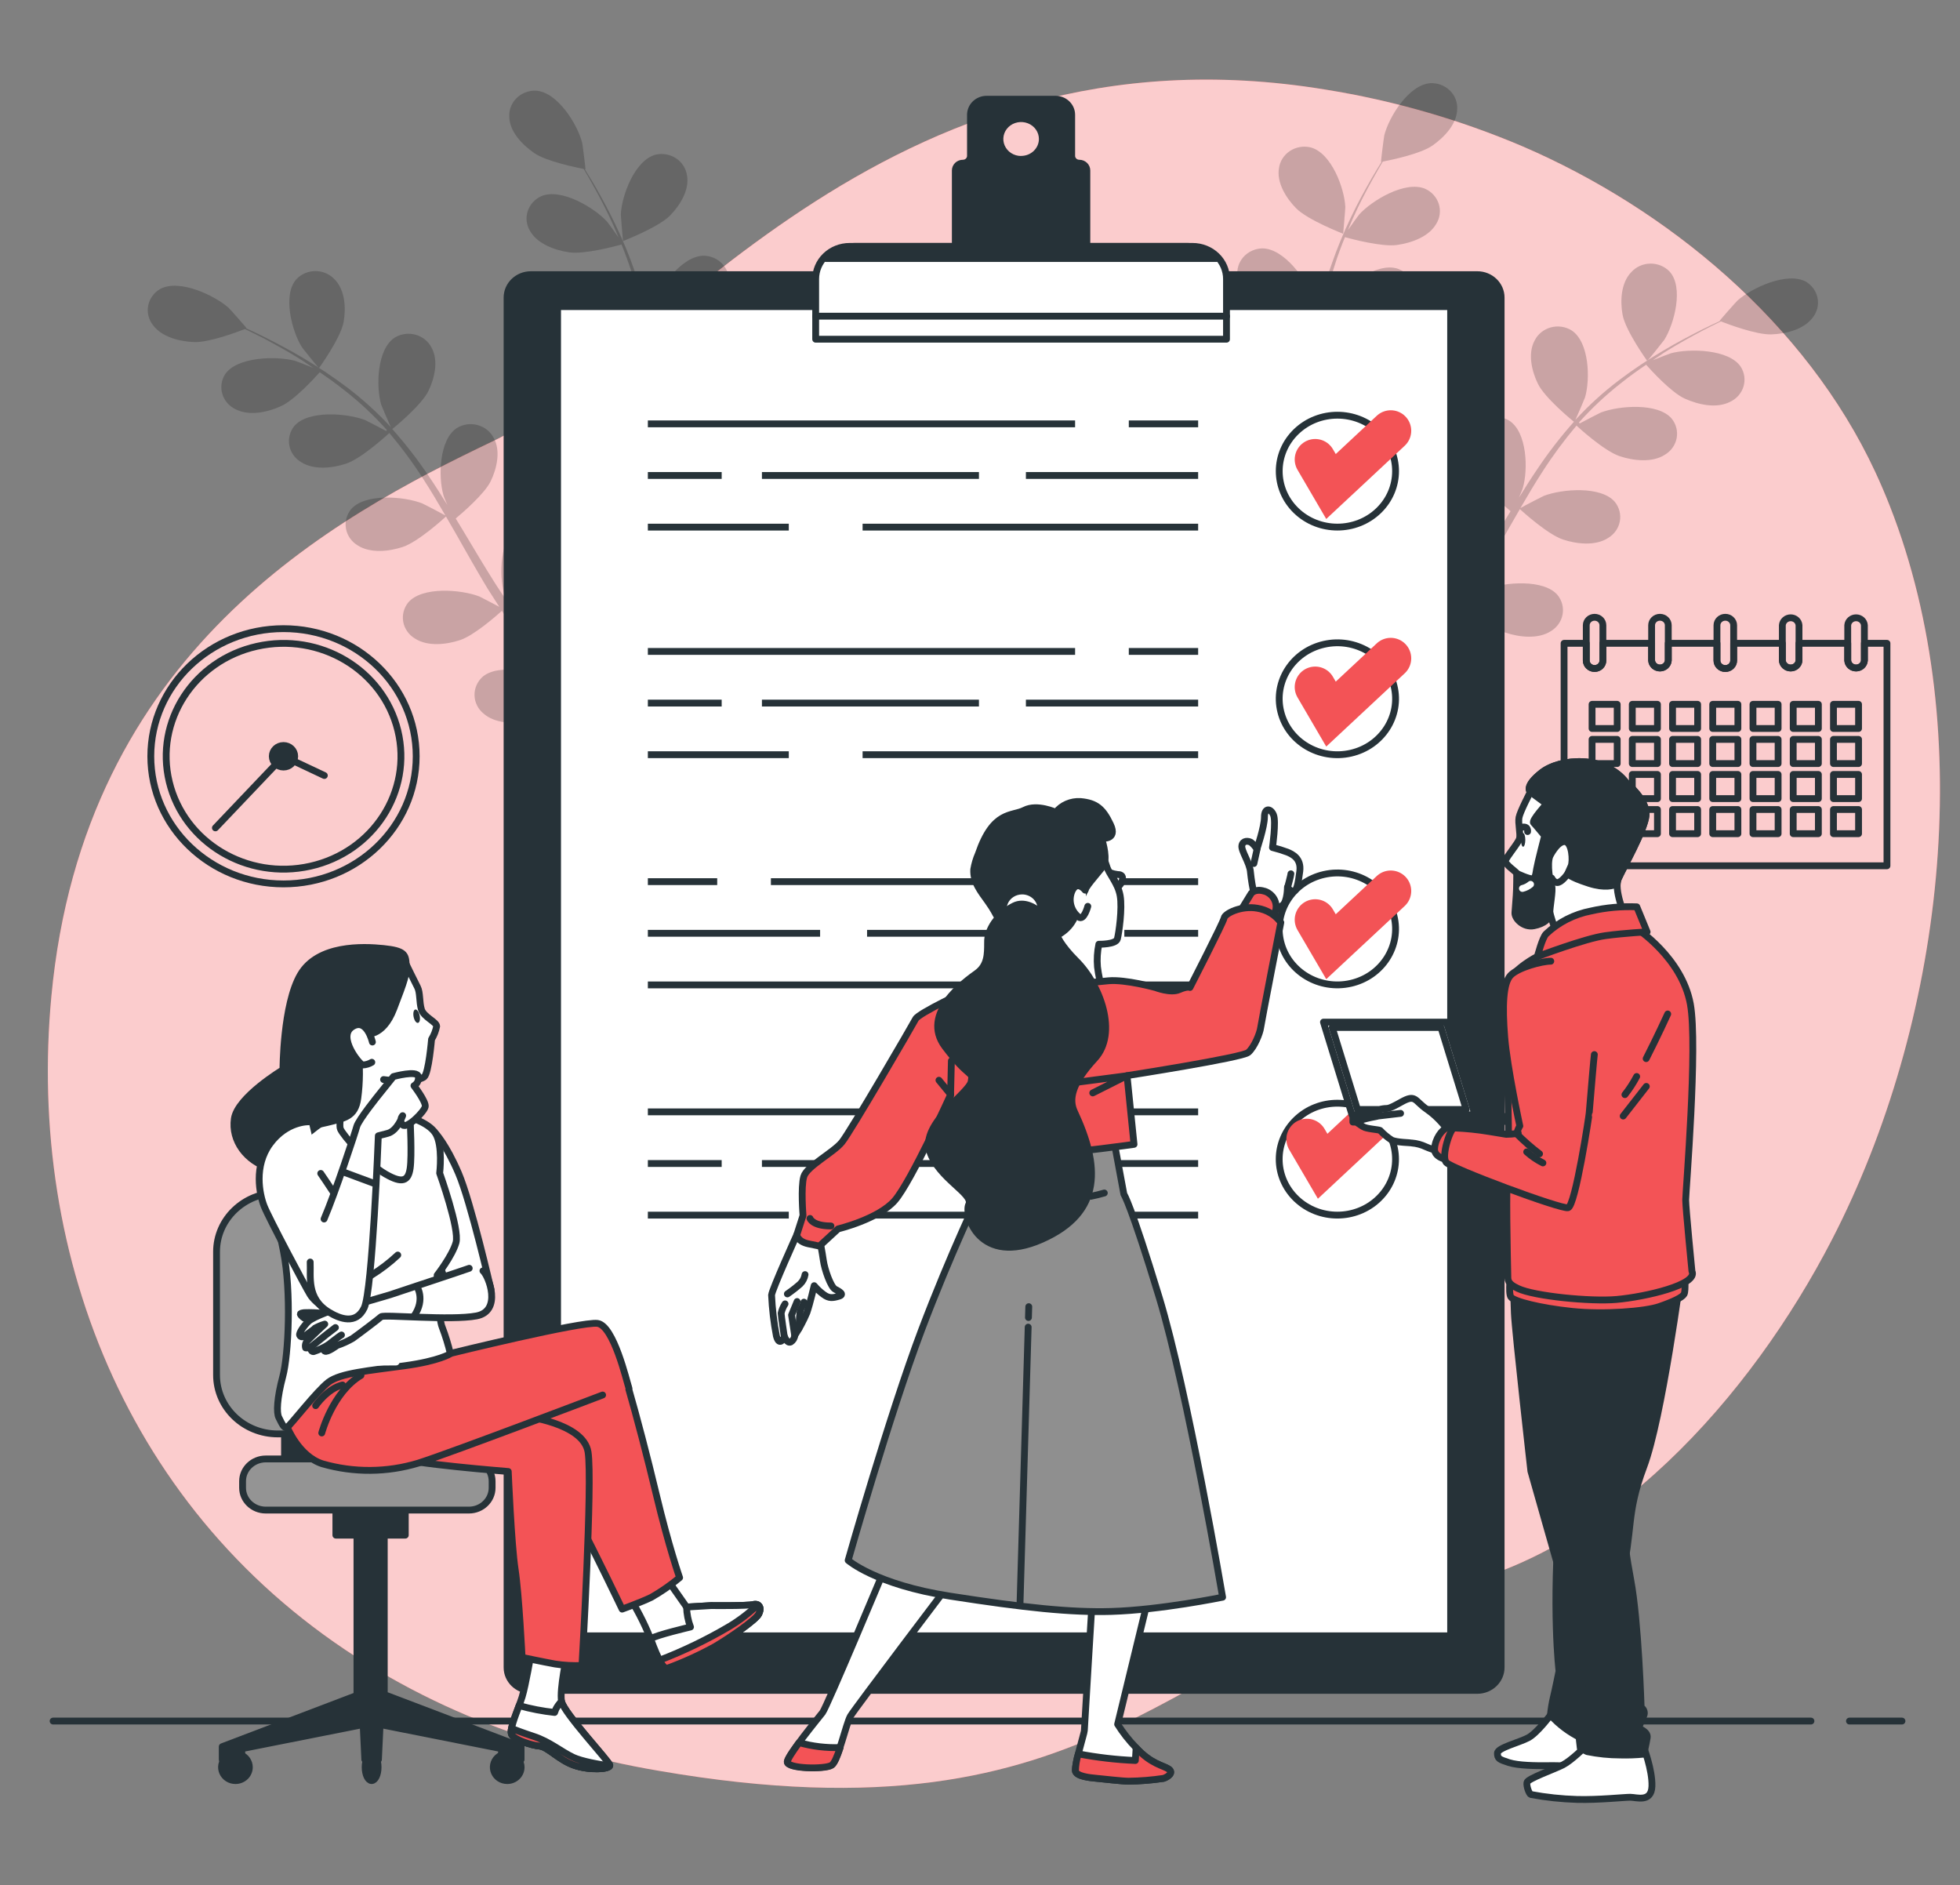 <svg width="287" height="276" viewBox="0 0 287 276" fill="none" xmlns="http://www.w3.org/2000/svg">
<rect x="0" y="0" width="287" height="276" fill="#808080" stroke="none"/>
<path d="M268.282 181.431C256.429 204.417 235.403 228.246 209.826 232.828C171.178 239.75 162.402 270.662 96.472 259.258C86.816 257.635 77.394 254.917 68.403 251.16C63.977 249.291 59.689 247.133 55.569 244.702C19.108 223.174 3.909 184.18 7.525 145.855C12.243 95.446 48.715 75.795 72.203 64.584C95.691 53.373 129.179 2.44 194.086 13.116C204.029 14.71 213.723 17.501 222.941 21.423C244.024 30.498 264.419 47.207 274.601 69.116C275.367 70.761 276.082 72.435 276.748 74.139C289.789 107.397 284.44 150.094 268.282 181.431Z" fill="#F35356"/>
<path opacity="0.7" d="M268.282 181.431C256.429 204.417 235.403 228.246 209.826 232.828C171.178 239.75 162.402 270.662 96.472 259.258C86.816 257.635 77.394 254.917 68.403 251.16C63.977 249.291 59.689 247.133 55.569 244.702C19.108 223.174 3.909 184.18 7.525 145.855C12.243 95.446 48.715 75.795 72.203 64.584C95.691 53.373 129.179 2.44 194.086 13.116C204.029 14.71 213.723 17.501 222.941 21.423C244.024 30.498 264.419 47.207 274.601 69.116C275.367 70.761 276.082 72.435 276.748 74.139C289.789 107.397 284.44 150.094 268.282 181.431Z" fill="white"/>
<path d="M270.812 251.977H278.504" stroke="#263238" stroke-linecap="round" stroke-linejoin="round"/>
<path d="M7.777 251.977H265.176" stroke="#263238" stroke-linecap="round" stroke-linejoin="round"/>
<g opacity="0.2">
<path d="M189.788 30.492C191.51 32.231 196.676 34.224 196.676 34.224C196.676 34.224 197.004 30.542 196.992 30.31C196.872 27.583 194.966 22.384 191.906 21.578C191.394 21.456 190.86 21.44 190.34 21.53C189.821 21.62 189.326 21.814 188.89 22.1C188.453 22.386 188.084 22.757 187.807 23.189C187.53 23.621 187.35 24.105 187.28 24.608C186.907 26.733 188.33 29.008 189.788 30.492Z" fill="black"/>
<path d="M241.195 52.837C241.23 52.882 243.583 49.939 243.709 49.741C245.167 47.4 246.579 42.057 244.473 39.755C244.114 39.382 243.679 39.086 243.193 38.885C242.708 38.685 242.184 38.585 241.657 38.593C241.129 38.6 240.608 38.714 240.129 38.928C239.65 39.141 239.223 39.45 238.876 39.832C237.344 41.406 237.229 44.061 237.59 46.07C238.015 48.427 241.195 52.832 241.195 52.837Z" fill="black"/>
<path d="M264.431 41.234C261.653 39.744 256.504 42.156 254.426 43.994C254.248 44.154 251.74 46.975 251.797 46.997H251.855C251.039 47.373 250.173 47.787 249.231 48.25C247.509 49.128 245.546 50.138 243.491 51.369C241.275 52.674 239.14 54.102 237.097 55.647C234.806 57.38 232.681 59.307 230.749 61.404L230.68 61.482C231.059 60.665 232.046 58.346 232.097 58.17C232.867 55.548 232.74 50.039 230.094 48.35C229.647 48.08 229.146 47.905 228.623 47.834C228.101 47.764 227.569 47.8 227.062 47.941C226.555 48.081 226.084 48.323 225.681 48.651C225.278 48.978 224.951 49.383 224.722 49.84C223.677 51.75 224.291 54.339 225.192 56.182C226.203 58.264 230.152 61.493 230.467 61.752C228.541 63.916 226.769 66.203 225.164 68.597C224.216 69.988 223.31 71.412 222.42 72.859C222.724 72.141 222.994 71.495 222.994 71.401C223.763 68.779 223.637 63.27 220.991 61.581C220.543 61.312 220.042 61.136 219.52 61.066C218.997 60.995 218.465 61.032 217.958 61.172C217.451 61.313 216.981 61.555 216.578 61.882C216.174 62.209 215.847 62.615 215.618 63.072C214.573 64.981 215.187 67.57 216.089 69.419C216.99 71.269 220.308 74.106 221.191 74.84C220.859 75.392 220.514 75.944 220.181 76.496C218.58 79.173 216.996 81.85 215.36 84.434C214.786 85.345 214.183 86.217 213.58 87.1C213.85 86.46 214.074 85.924 214.097 85.836C214.866 83.209 214.74 77.7 212.094 76.01C211.646 75.742 211.144 75.568 210.622 75.498C210.099 75.428 209.567 75.465 209.06 75.606C208.554 75.748 208.084 75.99 207.68 76.317C207.277 76.644 206.951 77.049 206.721 77.506C205.676 79.416 206.29 82.005 207.192 83.849C208.093 85.692 211.089 88.265 212.14 89.142C211.497 90.02 210.854 90.909 210.188 91.731C209.723 92.283 209.315 92.835 208.81 93.387L207.375 94.983C206.422 95.965 205.441 96.981 204.505 97.914C203.845 98.571 203.208 99.183 202.565 99.802C203.139 98.902 204.253 97.119 204.327 96.959C205.275 94.738 205.615 92.32 205.315 89.937C205.429 89.694 205.522 89.441 205.59 89.181C205.736 88.694 205.773 88.182 205.699 87.679C205.626 87.177 205.443 86.695 205.163 86.265C204.883 85.835 204.513 85.466 204.075 85.183C203.637 84.9 203.142 84.709 202.623 84.622C199.477 84.191 195.574 88.221 194.328 90.694C194.259 90.843 193.645 92.493 193.272 93.547C193.393 92.896 193.519 92.267 193.634 91.599C193.869 90.274 194.064 88.949 194.277 87.52C194.357 86.83 194.437 86.129 194.518 85.422C194.598 84.715 194.621 83.976 194.678 83.247C194.77 81.547 194.776 79.825 194.742 78.086C195.947 78.279 200.235 78.919 202.295 78.406C204.356 77.893 206.819 76.706 207.68 74.713C207.9 74.252 208.017 73.751 208.023 73.243C208.029 72.736 207.923 72.233 207.713 71.767C207.503 71.301 207.193 70.883 206.803 70.541C206.414 70.198 205.953 69.938 205.452 69.778C202.393 68.868 197.899 72.312 196.309 74.52C196.211 74.658 195.235 76.391 194.724 77.357C194.696 76.308 194.673 75.271 194.61 74.211C194.426 71.164 194.139 68.089 193.869 65.014C193.783 64.071 193.714 63.132 193.639 62.194C194.064 62.271 199.15 63.132 201.457 62.558C203.507 62.05 205.975 60.858 206.841 58.865C207.06 58.404 207.176 57.903 207.181 57.396C207.185 56.889 207.079 56.387 206.87 55.921C206.66 55.456 206.35 55.038 205.962 54.696C205.573 54.352 205.114 54.092 204.614 53.93C201.572 53.047 197.078 56.464 195.465 58.705C195.339 58.876 193.944 61.371 193.622 62.017C193.462 59.947 193.318 57.883 193.261 55.846C193.169 53.083 193.265 50.317 193.548 47.566C193.743 47.599 199.041 48.521 201.406 47.936C203.461 47.428 205.929 46.236 206.79 44.243C207.01 43.782 207.127 43.281 207.133 42.773C207.139 42.266 207.033 41.762 206.823 41.297C206.613 40.831 206.303 40.413 205.913 40.071C205.524 39.728 205.064 39.468 204.563 39.308C201.526 38.419 197.032 41.842 195.413 44.083C195.31 44.232 194.265 46.131 193.76 47.047L193.588 46.997C193.945 44.245 194.56 41.529 195.425 38.883C195.878 37.42 196.4 36.046 196.94 34.721C197.904 34.991 202.347 36.172 204.534 35.869C206.721 35.565 209.224 34.654 210.308 32.772C210.579 32.337 210.752 31.851 210.816 31.347C210.879 30.843 210.831 30.332 210.676 29.847C210.521 29.362 210.261 28.914 209.914 28.531C209.567 28.149 209.14 27.841 208.661 27.628C205.739 26.424 200.883 29.35 199.018 31.409C198.92 31.519 198.019 32.767 197.376 33.683C197.629 33.087 197.881 32.469 198.134 31.906C199.075 29.78 200.08 27.892 201.004 26.226C201.526 25.282 202.014 24.442 202.479 23.659C203.575 23.443 207.972 22.555 209.74 21.318C211.508 20.082 213.316 18.166 213.374 16.008C213.407 15.501 213.328 14.994 213.143 14.518C212.958 14.043 212.671 13.61 212.301 13.249C211.93 12.887 211.484 12.605 210.993 12.42C210.501 12.236 209.975 12.153 209.447 12.177C206.279 12.403 203.369 17.145 202.703 19.8C202.646 20.032 202.169 23.714 202.232 23.703H202.295C201.83 24.448 201.343 25.254 200.826 26.143C199.885 27.799 198.834 29.665 197.835 31.779C196.742 34.044 195.783 36.368 194.965 38.739C194.016 41.401 193.313 44.139 192.865 46.92C192.867 46.953 192.867 46.986 192.865 47.019C192.71 46.136 192.199 43.707 192.141 43.498C191.275 40.898 188.009 36.366 184.834 36.366C184.307 36.378 183.787 36.498 183.311 36.716C182.834 36.935 182.411 37.247 182.068 37.634C181.726 38.02 181.472 38.472 181.324 38.959C181.175 39.447 181.135 39.959 181.207 40.462C181.431 42.609 183.428 44.441 185.225 45.501C187.268 46.699 192.411 47.301 192.819 47.345C192.456 50.174 192.291 53.023 192.325 55.873C192.325 57.529 192.394 59.185 192.48 60.88C192.319 60.118 192.176 59.439 192.147 59.351C191.28 56.751 188.014 52.225 184.84 52.219C184.313 52.232 183.795 52.351 183.32 52.569C182.844 52.787 182.421 53.098 182.079 53.484C181.737 53.869 181.483 54.319 181.334 54.805C181.184 55.291 181.143 55.802 181.212 56.304C181.436 58.451 183.434 60.284 185.23 61.344C187.027 62.404 191.441 63 192.601 63.16C192.641 63.8 192.675 64.446 192.715 65.086C192.916 68.166 193.129 71.241 193.243 74.266C193.289 75.331 193.284 76.38 193.289 77.429C193.152 76.756 193.025 76.192 192.997 76.104C192.13 73.51 188.87 68.978 185.69 68.972C185.162 68.986 184.643 69.106 184.166 69.325C183.69 69.544 183.267 69.857 182.925 70.244C182.583 70.632 182.33 71.084 182.183 71.571C182.035 72.059 181.996 72.571 182.068 73.074C182.286 75.221 184.289 77.054 186.086 78.114C187.882 79.173 191.872 79.725 193.249 79.902C193.215 80.978 193.186 82.055 193.111 83.098C193.037 83.805 193.02 84.495 192.911 85.207C192.801 85.919 192.715 86.603 192.624 87.299C192.388 88.618 192.159 89.987 191.9 91.273C191.722 92.167 191.539 93.017 191.361 93.879C191.332 92.813 191.229 90.743 191.2 90.567C190.752 87.873 188.244 82.921 185.104 82.458C184.58 82.394 184.049 82.437 183.544 82.584C183.038 82.731 182.571 82.979 182.172 83.311C181.773 83.643 181.451 84.053 181.228 84.512C181.004 84.972 180.883 85.472 180.874 85.98C180.759 88.132 182.441 90.235 184.065 91.549C185.85 92.99 190.637 94.309 191.234 94.464C190.93 95.882 190.62 97.257 190.305 98.549C189.231 102.992 188.164 106.663 187.371 109.23L189.352 110.041L189.403 109.87C190.144 107.248 191.125 103.494 192.141 98.941C192.457 97.505 192.767 95.96 193.071 94.375C194.671 94.407 196.271 94.35 197.864 94.204C198.673 96.374 201.698 99.769 202.089 100.205C201.021 101.22 199.971 102.203 198.966 103.119C195.522 106.254 192.526 108.744 190.396 110.472L192.566 111.36C194.61 109.616 197.273 107.276 200.275 104.416C201.366 103.384 202.508 102.264 203.667 101.104C204.172 101.441 208.259 104.162 210.555 104.565C212.639 104.935 215.4 104.841 217.053 103.384C217.454 103.054 217.778 102.646 218.004 102.187C218.23 101.728 218.353 101.228 218.365 100.72C218.377 100.212 218.278 99.708 218.073 99.24C217.869 98.771 217.564 98.35 217.179 98.002C214.809 95.976 209.235 97.268 206.79 98.653C206.646 98.731 205.188 99.757 204.276 100.469C204.746 99.989 205.211 99.531 205.694 99.034C206.646 98.057 207.57 97.053 208.563 95.976L209.964 94.353C210.446 93.801 210.882 93.2 211.347 92.62C212.398 91.251 213.397 89.816 214.367 88.353C215.256 89.153 218.471 91.963 220.48 92.631C222.489 93.299 225.227 93.608 227.092 92.405C227.54 92.136 227.924 91.78 228.22 91.359C228.515 90.939 228.715 90.463 228.806 89.963C228.898 89.463 228.879 88.951 228.751 88.458C228.622 87.966 228.388 87.505 228.062 87.106C226.036 84.754 220.331 85.223 217.696 86.233C217.529 86.294 215.721 87.227 214.745 87.757C215.319 86.874 215.893 85.99 216.467 85.074C218.063 82.436 219.59 79.714 221.128 77.01C221.599 76.181 222.074 75.357 222.552 74.537C222.868 74.824 226.61 78.24 228.866 78.991C230.863 79.654 233.607 79.968 235.473 78.765C235.921 78.497 236.306 78.141 236.601 77.721C236.897 77.3 237.098 76.825 237.19 76.325C237.282 75.825 237.263 75.312 237.136 74.819C237.008 74.327 236.774 73.865 236.448 73.466C234.416 71.114 228.711 71.583 226.076 72.594C225.875 72.671 223.281 74.012 222.632 74.388C223.683 72.571 224.745 70.777 225.87 69.044C227.376 66.699 229.039 64.45 230.846 62.31C230.99 62.448 234.864 66.03 237.189 66.797C239.192 67.46 241.936 67.775 243.796 66.571C244.244 66.303 244.629 65.947 244.924 65.527C245.22 65.106 245.421 64.631 245.513 64.131C245.605 63.631 245.586 63.118 245.459 62.626C245.331 62.133 245.097 61.672 244.771 61.272C242.745 58.92 237.034 59.39 234.399 60.4C234.227 60.466 232.247 61.504 231.317 61.995L231.202 61.857C233.082 59.755 235.153 57.817 237.39 56.067C238.612 55.09 239.835 54.217 241.04 53.401C241.695 54.135 244.72 57.48 246.717 58.368C248.715 59.257 251.309 59.842 253.313 58.843C253.788 58.624 254.21 58.311 254.552 57.924C254.894 57.538 255.147 57.087 255.295 56.6C255.443 56.113 255.484 55.602 255.413 55.099C255.342 54.596 255.163 54.114 254.885 53.682C253.163 51.126 247.423 50.988 244.68 51.717C244.53 51.755 243.061 52.324 242.005 52.744C242.579 52.385 243.118 51.998 243.652 51.64C245.661 50.37 247.578 49.327 249.283 48.416C250.259 47.908 251.154 47.461 251.992 47.058C253.026 47.461 257.216 49.034 259.385 48.957C261.555 48.88 264.178 48.223 265.464 46.456C265.774 46.055 265.994 45.597 266.111 45.11C266.227 44.623 266.237 44.118 266.14 43.627C266.042 43.136 265.84 42.67 265.546 42.258C265.252 41.846 264.872 41.498 264.431 41.234Z" fill="black"/>
</g>
<g opacity="0.2">
<path d="M98.114 31.558C96.392 33.302 91.226 35.289 91.226 35.295C91.226 35.3 90.899 31.613 90.91 31.376C91.031 28.649 92.937 23.454 96.002 22.643C96.512 22.527 97.042 22.515 97.558 22.607C98.074 22.7 98.563 22.895 98.996 23.18C99.428 23.465 99.794 23.835 100.069 24.264C100.344 24.694 100.523 25.174 100.594 25.674C100.99 27.799 99.566 30.078 98.114 31.558Z" fill="black"/>
<path d="M46.701 53.903C46.701 53.952 44.319 51.01 44.193 50.806C42.729 48.465 41.329 43.122 43.429 40.848C43.788 40.476 44.223 40.18 44.708 39.98C45.193 39.781 45.716 39.681 46.243 39.689C46.77 39.696 47.29 39.81 47.768 40.023C48.247 40.236 48.673 40.543 49.02 40.925C50.553 42.504 50.673 45.154 50.312 47.163C49.887 49.492 46.707 53.903 46.701 53.903Z" fill="black"/>
<path d="M23.471 42.3C26.244 40.809 31.392 43.222 33.47 45.06C33.648 45.22 36.157 48.041 36.105 48.063H36.042C36.857 48.432 37.73 48.846 38.671 49.316C40.393 50.193 42.35 51.198 44.411 52.429C46.627 53.737 48.764 55.165 50.811 56.707C53.102 58.445 55.23 60.374 57.171 62.47L57.234 62.553C56.855 61.736 55.874 59.412 55.816 59.241C55.053 56.613 55.173 51.104 57.819 49.415C58.267 49.146 58.77 48.971 59.293 48.9C59.816 48.83 60.349 48.867 60.856 49.008C61.363 49.149 61.834 49.392 62.238 49.72C62.641 50.047 62.968 50.453 63.198 50.911C64.243 52.815 63.628 55.41 62.727 57.253C61.711 59.334 57.762 62.564 57.446 62.818C59.373 64.985 61.147 67.273 62.756 69.668C63.697 71.053 64.604 72.483 65.5 73.924C65.19 73.206 64.926 72.566 64.926 72.472C64.162 69.844 64.283 64.336 66.929 62.646C67.377 62.377 67.879 62.202 68.402 62.132C68.925 62.062 69.458 62.099 69.965 62.24C70.473 62.381 70.944 62.623 71.347 62.951C71.751 63.279 72.078 63.685 72.307 64.142C73.352 66.052 72.738 68.641 71.837 70.485C70.935 72.329 67.612 75.177 66.728 75.911C67.067 76.463 67.405 77.015 67.738 77.567C69.34 80.244 70.924 82.921 72.56 85.499C73.134 86.41 73.742 87.288 74.339 88.165C74.069 87.531 73.851 86.99 73.823 86.907C73.059 84.279 73.18 78.77 75.826 77.081C76.274 76.812 76.776 76.637 77.299 76.567C77.822 76.497 78.355 76.533 78.862 76.674C79.37 76.816 79.841 77.058 80.244 77.386C80.648 77.714 80.975 78.12 81.204 78.577C82.249 80.482 81.635 83.076 80.734 84.92C79.832 86.763 76.83 89.336 75.786 90.208C76.429 91.091 77.071 91.974 77.731 92.802C78.202 93.354 78.61 93.906 79.109 94.458L80.55 96.048C81.503 97.031 82.478 98.046 83.42 98.985C84.08 99.636 84.723 100.249 85.366 100.867C84.792 99.967 83.672 98.184 83.598 98.024C82.649 95.804 82.311 93.385 82.616 91.003C82.5 90.761 82.406 90.51 82.335 90.252C82.19 89.764 82.154 89.252 82.229 88.75C82.304 88.247 82.487 87.766 82.769 87.336C83.049 86.906 83.421 86.539 83.86 86.256C84.299 85.974 84.794 85.784 85.314 85.698C88.46 85.262 92.363 89.297 93.608 91.77C93.683 91.913 94.297 93.57 94.665 94.618C94.544 93.967 94.424 93.343 94.309 92.67C94.073 91.35 93.878 90.02 93.66 88.596C93.585 87.9 93.505 87.205 93.425 86.498C93.344 85.792 93.321 85.047 93.264 84.29C93.172 82.59 93.166 80.868 93.195 79.129C91.99 79.328 87.702 79.963 85.641 79.455C83.581 78.947 81.124 77.749 80.257 75.762C80.037 75.3 79.921 74.799 79.916 74.291C79.91 73.784 80.016 73.281 80.226 72.815C80.436 72.349 80.746 71.93 81.135 71.587C81.524 71.244 81.984 70.983 82.484 70.822C85.526 69.938 90.021 73.355 91.634 75.596C91.737 75.74 92.707 77.473 93.224 78.434C93.252 77.39 93.27 76.347 93.339 75.293C93.522 72.246 93.803 69.166 94.079 66.091C94.159 65.153 94.228 64.214 94.309 63.27C93.878 63.347 88.798 64.209 86.491 63.64C84.436 63.132 81.968 61.934 81.107 59.947C80.886 59.486 80.769 58.985 80.763 58.477C80.758 57.97 80.863 57.467 81.073 57.001C81.284 56.535 81.594 56.117 81.983 55.775C82.373 55.432 82.833 55.172 83.334 55.012C86.37 54.124 90.865 57.54 92.483 59.782C92.604 59.953 93.999 62.448 94.32 63.094C94.487 61.029 94.63 58.965 94.688 56.922C94.778 54.168 94.682 51.412 94.4 48.67C94.2 48.703 88.902 49.63 86.537 49.045C84.487 48.537 82.019 47.34 81.153 45.352C80.928 44.889 80.808 44.386 80.8 43.875C80.792 43.364 80.897 42.857 81.107 42.388C81.317 41.919 81.629 41.497 82.02 41.152C82.412 40.807 82.875 40.545 83.38 40.384C86.422 39.501 90.916 42.918 92.529 45.159C92.638 45.308 93.677 47.212 94.188 48.123L94.36 48.074C93.998 45.322 93.381 42.606 92.518 39.959C92.064 38.496 91.542 37.122 91.008 35.797C90.038 36.068 85.595 37.249 83.408 36.951C81.313 36.664 78.725 35.736 77.634 33.849C77.363 33.413 77.191 32.928 77.128 32.424C77.065 31.92 77.113 31.409 77.269 30.925C77.425 30.44 77.685 29.992 78.033 29.61C78.381 29.229 78.808 28.922 79.287 28.709C82.209 27.506 87.065 30.426 88.924 32.485C89.028 32.596 89.923 33.843 90.566 34.759C90.314 34.169 90.067 33.55 89.814 32.982C88.867 30.862 87.863 28.969 86.944 27.307C86.428 26.363 85.934 25.519 85.469 24.735C84.373 24.52 79.976 23.631 78.214 22.4C76.451 21.169 74.621 19.276 74.575 17.112C74.543 16.605 74.622 16.098 74.807 15.623C74.992 15.147 75.279 14.715 75.649 14.353C76.02 13.991 76.465 13.709 76.956 13.523C77.447 13.337 77.974 13.253 78.501 13.276C81.669 13.502 84.579 18.244 85.245 20.904C85.303 21.131 85.779 24.818 85.722 24.807H85.653C86.118 25.552 86.611 26.358 87.128 27.247C88.069 28.903 89.114 30.774 90.113 32.883C91.212 35.148 92.171 37.474 92.983 39.849C93.916 42.5 94.6 45.227 95.026 47.996C95.026 48.029 95.026 48.063 95.026 48.096C95.175 47.212 95.686 44.756 95.749 44.574C96.639 41.952 99.876 37.442 103.079 37.437C103.607 37.451 104.126 37.571 104.602 37.791C105.078 38.01 105.501 38.323 105.843 38.71C106.185 39.097 106.439 39.548 106.588 40.036C106.737 40.523 106.777 41.035 106.707 41.538C106.483 43.68 104.48 45.518 102.689 46.578C100.651 47.77 95.508 48.372 95.095 48.416C95.46 51.245 95.627 54.094 95.594 56.944C95.594 58.6 95.52 60.256 95.439 61.951C95.594 61.195 95.744 60.516 95.772 60.422C96.639 57.822 99.899 53.296 103.079 53.29C103.607 53.304 104.126 53.425 104.602 53.644C105.078 53.864 105.501 54.177 105.843 54.564C106.185 54.95 106.439 55.402 106.588 55.889C106.737 56.376 106.777 56.888 106.707 57.391C106.483 59.533 104.48 61.371 102.689 62.431C100.898 63.491 96.478 64.087 95.319 64.247C95.279 64.888 95.25 65.528 95.204 66.174C95.003 69.254 94.791 72.329 94.676 75.348C94.636 76.413 94.636 77.462 94.63 78.516C94.774 77.843 94.894 77.274 94.923 77.192C95.79 74.592 99.056 70.06 102.23 70.06C102.758 70.072 103.277 70.192 103.753 70.41C104.23 70.629 104.653 70.941 104.996 71.328C105.338 71.715 105.592 72.166 105.74 72.653C105.889 73.141 105.929 73.653 105.858 74.156C105.634 76.303 103.636 78.136 101.84 79.195C100.043 80.255 96.054 80.807 94.676 80.984C94.676 82.06 94.733 83.137 94.814 84.18C94.883 84.892 94.9 85.576 95.015 86.289C95.129 87.001 95.204 87.691 95.302 88.381C95.531 89.706 95.761 91.069 96.025 92.355C96.197 93.255 96.381 94.105 96.564 94.96C96.564 93.901 96.691 91.825 96.719 91.648C97.167 88.955 99.681 84.003 102.821 83.534C103.344 83.471 103.876 83.514 104.381 83.661C104.886 83.808 105.353 84.055 105.751 84.388C106.15 84.72 106.471 85.129 106.694 85.589C106.917 86.049 107.037 86.549 107.046 87.056C107.166 89.209 105.479 91.312 103.86 92.626C102.075 94.072 97.282 95.386 96.685 95.54C96.989 96.959 97.305 98.333 97.621 99.625C98.694 104.074 99.762 107.739 100.554 110.312L98.568 111.123C98.568 111.062 98.568 111.007 98.522 110.946C97.781 108.33 96.771 104.571 95.778 100.017C95.462 98.582 95.153 97.036 94.854 95.452C93.252 95.487 91.65 95.429 90.055 95.281C89.252 97.45 86.227 100.845 85.831 101.281C86.898 102.302 87.949 103.285 88.953 104.195C92.397 107.331 95.394 109.826 97.529 111.548L95.284 112.442C93.247 110.704 90.583 108.358 87.576 105.504C86.491 104.471 85.343 103.345 84.183 102.192C83.684 102.523 79.591 105.25 77.295 105.653C75.206 106.017 72.445 105.923 70.798 104.466C70.396 104.136 70.072 103.729 69.845 103.271C69.619 102.813 69.495 102.313 69.483 101.806C69.47 101.299 69.569 100.795 69.773 100.327C69.977 99.858 70.281 99.437 70.666 99.09C73.042 97.058 78.61 98.35 81.055 99.735C81.198 99.818 82.662 100.872 83.569 101.551C83.098 101.071 82.633 100.613 82.157 100.116C81.198 99.139 80.274 98.135 79.287 97.058L77.886 95.435C77.404 94.883 76.968 94.282 76.503 93.702C75.453 92.338 74.46 90.903 73.49 89.435C72.594 90.241 69.386 93.045 67.371 93.713C65.356 94.381 62.624 94.69 60.764 93.487C60.316 93.219 59.931 92.864 59.636 92.444C59.34 92.024 59.139 91.549 59.047 91.049C58.955 90.55 58.974 90.037 59.101 89.545C59.229 89.053 59.463 88.592 59.788 88.193C61.815 85.836 67.526 86.305 70.16 87.315C70.321 87.382 72.129 88.314 73.111 88.844C72.537 87.956 71.963 87.072 71.389 86.162C69.799 83.523 68.266 80.802 66.734 78.097C66.263 77.263 65.781 76.441 65.304 75.618C64.995 75.911 61.246 79.322 58.99 80.073C56.987 80.741 54.243 81.05 52.378 79.852C51.93 79.584 51.546 79.228 51.251 78.807C50.955 78.386 50.755 77.911 50.664 77.411C50.572 76.911 50.591 76.398 50.719 75.906C50.848 75.413 51.082 74.953 51.408 74.553C53.434 72.196 59.145 72.665 61.774 73.681C61.975 73.753 64.57 75.1 65.218 75.469C64.168 73.659 63.106 71.859 61.981 70.132C60.481 67.784 58.82 65.534 57.01 63.397C56.861 63.53 52.992 67.112 50.696 67.879C48.693 68.542 45.949 68.856 44.084 67.653C43.637 67.387 43.253 67.033 42.957 66.615C42.661 66.198 42.46 65.724 42.367 65.227C42.273 64.73 42.289 64.219 42.414 63.727C42.538 63.236 42.769 62.776 43.091 62.376C45.117 60.019 50.822 60.488 53.457 61.498C53.629 61.565 55.61 62.602 56.539 63.094L56.654 62.961C54.775 60.856 52.705 58.916 50.467 57.165C49.25 56.188 48.027 55.321 46.816 54.499C46.161 55.239 43.137 58.578 41.139 59.467C39.228 60.345 36.547 60.941 34.55 59.947C34.073 59.728 33.649 59.416 33.306 59.029C32.964 58.642 32.709 58.19 32.56 57.703C32.412 57.215 32.371 56.703 32.442 56.2C32.513 55.696 32.693 55.212 32.971 54.78C34.722 52.23 40.433 52.092 43.182 52.821C43.332 52.859 44.795 53.422 45.857 53.848C45.283 53.483 44.744 53.102 44.21 52.744C42.201 51.474 40.284 50.431 38.573 49.514C37.597 49.029 36.736 48.576 35.864 48.178C34.831 48.581 30.641 50.155 28.471 50.083C26.301 50.011 23.678 49.349 22.387 47.582C22.07 47.176 21.845 46.71 21.728 46.215C21.611 45.72 21.603 45.207 21.705 44.709C21.807 44.211 22.018 43.739 22.322 43.324C22.626 42.908 23.018 42.56 23.471 42.3Z" fill="black"/>
</g>
<path d="M273 94.188V96.705C272.979 97.002 272.842 97.28 272.615 97.484C272.389 97.687 272.091 97.8 271.781 97.8C271.471 97.8 271.173 97.687 270.946 97.484C270.72 97.28 270.582 97.002 270.561 96.705V94.188H263.426V96.705C263.405 97.002 263.267 97.28 263.041 97.484C262.814 97.687 262.516 97.8 262.206 97.8C261.897 97.8 261.598 97.687 261.372 97.484C261.146 97.28 261.008 97.002 260.987 96.705V94.188H253.858V96.705C253.858 97.017 253.729 97.316 253.5 97.536C253.27 97.757 252.959 97.881 252.635 97.881C252.311 97.881 252 97.757 251.77 97.536C251.541 97.316 251.412 97.017 251.412 96.705V94.188H244.283V96.705C244.262 97.002 244.124 97.28 243.898 97.484C243.672 97.687 243.373 97.8 243.064 97.8C242.754 97.8 242.456 97.687 242.229 97.484C242.003 97.28 241.865 97.002 241.844 96.705V94.188H234.709V96.705C234.709 97.015 234.581 97.313 234.353 97.532C234.124 97.752 233.815 97.875 233.492 97.875C233.169 97.875 232.86 97.752 232.632 97.532C232.403 97.313 232.275 97.015 232.275 96.705V94.188H229.026V126.756H276.307V94.188H273ZM236.804 122.058H233.125V118.52H236.804V122.058ZM236.804 116.925H233.125V113.386H236.804V116.925ZM236.804 111.791H233.125V108.253H236.804V111.791ZM236.804 106.657H233.125V103.119H236.804V106.657ZM242.699 122.058H239.014V118.52H242.699V122.058ZM242.699 116.925H239.014V113.386H242.699V116.925ZM242.699 111.791H239.014V108.253H242.699V111.791ZM242.699 106.657H239.014V103.119H242.699V106.657ZM248.583 122.058H244.909V118.52H248.583V122.058ZM248.583 116.925H244.909V113.386H248.583V116.925ZM248.583 111.791H244.909V108.253H248.583V111.791ZM248.583 106.657H244.909V103.119H248.583V106.657ZM254.478 122.058H250.792V118.52H254.478V122.058ZM254.478 116.925H250.792V113.386H254.478V116.925ZM254.478 111.791H250.792V108.253H254.478V111.791ZM254.478 106.657H250.792V103.119H254.478V106.657ZM260.367 122.058H256.687V118.52H260.367V122.058ZM260.367 116.925H256.687V113.386H260.367V116.925ZM260.367 111.791H256.687V108.253H260.367V111.791ZM260.367 106.657H256.687V103.119H260.367V106.657ZM266.262 122.058H262.577V118.52H266.262V122.058ZM266.262 116.925H262.577V113.386H266.262V116.925ZM266.262 111.791H262.577V108.253H266.262V111.791ZM266.262 106.657H262.577V103.119H266.262V106.657ZM272.145 122.058H268.472V118.52H272.145V122.058ZM272.145 116.925H268.472V113.386H272.145V116.925ZM272.145 111.791H268.472V108.253H272.145V111.791ZM272.145 106.657H268.472V103.119H272.145V106.657Z" stroke="#263238" stroke-linecap="round" stroke-linejoin="round"/>
<path d="M273 91.544V96.705C272.979 97.002 272.841 97.281 272.615 97.484C272.388 97.687 272.09 97.8 271.78 97.8C271.471 97.8 271.172 97.687 270.946 97.484C270.719 97.281 270.582 97.002 270.561 96.705V91.544C270.582 91.246 270.719 90.968 270.946 90.765C271.172 90.562 271.471 90.448 271.78 90.448C272.09 90.448 272.388 90.562 272.615 90.765C272.841 90.968 272.979 91.246 273 91.544Z" stroke="#263238" stroke-linecap="round" stroke-linejoin="round"/>
<path d="M263.426 91.544V96.705C263.405 97.002 263.267 97.281 263.04 97.484C262.814 97.687 262.516 97.8 262.206 97.8C261.896 97.8 261.598 97.687 261.372 97.484C261.145 97.281 261.008 97.002 260.986 96.705V91.544C261.008 91.246 261.145 90.968 261.372 90.765C261.598 90.562 261.896 90.448 262.206 90.448C262.516 90.448 262.814 90.562 263.04 90.765C263.267 90.968 263.405 91.246 263.426 91.544Z" stroke="#263238" stroke-linecap="round" stroke-linejoin="round"/>
<path d="M253.857 91.544V96.705C253.857 97.017 253.729 97.316 253.499 97.536C253.27 97.757 252.959 97.881 252.635 97.881C252.31 97.881 251.999 97.757 251.77 97.536C251.541 97.316 251.412 97.017 251.412 96.705V91.544C251.412 91.39 251.444 91.237 251.505 91.095C251.567 90.952 251.657 90.823 251.771 90.714C251.884 90.606 252.019 90.519 252.167 90.461C252.316 90.403 252.474 90.373 252.635 90.374C252.795 90.372 252.954 90.401 253.102 90.46C253.25 90.519 253.384 90.606 253.496 90.716C253.61 90.824 253.701 90.953 253.763 91.095C253.825 91.237 253.857 91.389 253.857 91.544Z" stroke="#263238" stroke-linecap="round" stroke-linejoin="round"/>
<path d="M244.283 91.544V96.705C244.262 97.002 244.124 97.28 243.898 97.484C243.671 97.687 243.373 97.8 243.063 97.8C242.754 97.8 242.456 97.687 242.229 97.484C242.003 97.28 241.865 97.002 241.844 96.705V91.544C241.844 91.389 241.875 91.237 241.937 91.095C241.998 90.952 242.089 90.823 242.202 90.714C242.316 90.606 242.451 90.519 242.599 90.461C242.747 90.402 242.906 90.373 243.066 90.373C243.389 90.373 243.699 90.497 243.927 90.716C244.155 90.936 244.283 91.233 244.283 91.544Z" stroke="#263238" stroke-linecap="round" stroke-linejoin="round"/>
<path d="M234.709 91.544V96.705C234.709 97.015 234.581 97.313 234.353 97.532C234.125 97.752 233.815 97.875 233.492 97.875C233.17 97.875 232.86 97.752 232.632 97.532C232.404 97.313 232.275 97.015 232.275 96.705V91.544C232.275 91.233 232.404 90.936 232.632 90.716C232.86 90.497 233.17 90.374 233.492 90.374C233.815 90.374 234.125 90.497 234.353 90.716C234.581 90.936 234.709 91.233 234.709 91.544Z" stroke="#263238" stroke-linecap="round" stroke-linejoin="round"/>
<path d="M41.512 129.411C52.243 129.411 60.942 121.045 60.942 110.726C60.942 100.406 52.243 92.04 41.512 92.04C30.781 92.04 22.082 100.406 22.082 110.726C22.082 121.045 30.781 129.411 41.512 129.411Z" stroke="#263238" stroke-linecap="round" stroke-linejoin="round"/>
<path d="M45.428 126.818C54.671 124.743 60.415 115.856 58.257 106.967C56.099 98.079 46.857 92.555 37.614 94.63C28.372 96.705 22.628 105.593 24.786 114.481C26.943 123.37 36.185 128.893 45.428 126.818Z" stroke="#263238" stroke-linecap="round" stroke-linejoin="round"/>
<path d="M41.512 112.304C42.418 112.304 43.153 111.598 43.153 110.726C43.153 109.854 42.418 109.147 41.512 109.147C40.605 109.147 39.87 109.854 39.87 110.726C39.87 111.598 40.605 112.304 41.512 112.304Z" fill="#263238" stroke="#263238" stroke-linecap="round" stroke-linejoin="round"/>
<path d="M47.492 113.541L41.511 110.726L31.541 121.208" stroke="#263238" stroke-linecap="round" stroke-linejoin="round"/>
<path d="M216.318 40.213H77.737C75.81 40.213 74.247 41.716 74.247 43.569V244.128C74.247 245.981 75.81 247.484 77.737 247.484H216.318C218.245 247.484 219.808 245.981 219.808 244.128V43.569C219.808 41.716 218.245 40.213 216.318 40.213Z" fill="#263238" stroke="#263238" stroke-linecap="round" stroke-linejoin="round"/>
<path d="M212.414 44.889H81.645V239.496H212.414V44.889Z" fill="white" stroke="#263238" stroke-linecap="round" stroke-linejoin="round"/>
<path d="M165.289 95.375H175.443" stroke="#263238" stroke-miterlimit="10"/>
<path d="M94.865 95.375H157.425" stroke="#263238" stroke-miterlimit="10"/>
<path d="M150.222 102.937H175.443" stroke="#263238" stroke-miterlimit="10"/>
<path d="M111.568 102.937H143.345" stroke="#263238" stroke-miterlimit="10"/>
<path d="M94.865 102.937H105.674" stroke="#263238" stroke-miterlimit="10"/>
<path d="M126.309 110.494H175.443" stroke="#263238" stroke-miterlimit="10"/>
<path d="M94.865 110.494H115.501" stroke="#263238" stroke-miterlimit="10"/>
<path d="M197.802 110.275C202.379 109.229 205.207 104.812 204.12 100.411C203.032 96.009 198.439 93.289 193.863 94.335C189.286 95.382 186.457 99.798 187.545 104.199C188.633 108.601 193.225 111.321 197.802 110.275Z" stroke="#263238" stroke-miterlimit="10"/>
<path d="M105.019 129.08H94.865" stroke="#263238" stroke-miterlimit="10"/>
<path d="M175.443 129.08H112.883" stroke="#263238" stroke-miterlimit="10"/>
<path d="M120.087 136.642H94.865" stroke="#263238" stroke-miterlimit="10"/>
<path d="M158.74 136.642H126.963" stroke="#263238" stroke-miterlimit="10"/>
<path d="M175.443 136.642H164.635" stroke="#263238" stroke-miterlimit="10"/>
<path d="M144 144.199H94.865" stroke="#263238" stroke-miterlimit="10"/>
<path d="M175.443 144.199H154.808" stroke="#263238" stroke-miterlimit="10"/>
<path d="M197.8 143.972C202.377 142.926 205.205 138.509 204.118 134.108C203.03 129.706 198.437 126.986 193.861 128.032C189.284 129.079 186.455 133.495 187.543 137.896C188.631 142.298 193.223 145.018 197.8 143.972Z" stroke="#263238" stroke-miterlimit="10"/>
<path d="M165.289 162.785H175.443" stroke="#263238" stroke-miterlimit="10"/>
<path d="M94.865 162.785H157.425" stroke="#263238" stroke-miterlimit="10"/>
<path d="M150.222 170.347H175.443" stroke="#263238" stroke-miterlimit="10"/>
<path d="M111.568 170.347H143.345" stroke="#263238" stroke-miterlimit="10"/>
<path d="M94.865 170.347H105.674" stroke="#263238" stroke-miterlimit="10"/>
<path d="M126.309 177.904H175.443" stroke="#263238" stroke-miterlimit="10"/>
<path d="M94.865 177.904H115.501" stroke="#263238" stroke-miterlimit="10"/>
<path d="M201.851 175.503C205.178 172.304 205.178 167.117 201.851 163.918C198.524 160.719 193.131 160.719 189.805 163.918C186.478 167.117 186.478 172.304 189.805 175.503C193.131 178.702 198.524 178.702 201.851 175.503Z" stroke="#263238" stroke-miterlimit="10"/>
<path d="M158.039 23.891C157.744 23.891 157.461 23.778 157.252 23.577C157.043 23.376 156.926 23.104 156.926 22.82V16.803C156.926 16.504 156.865 16.209 156.746 15.933C156.627 15.657 156.453 15.406 156.233 15.195C156.014 14.984 155.753 14.816 155.466 14.702C155.179 14.588 154.872 14.529 154.561 14.529H144.476C144.165 14.528 143.857 14.586 143.569 14.7C143.281 14.814 143.02 14.982 142.8 15.193C142.58 15.404 142.405 15.655 142.286 15.931C142.167 16.208 142.105 16.504 142.105 16.803V22.82C142.106 22.96 142.078 23.099 142.022 23.229C141.967 23.359 141.886 23.477 141.783 23.577C141.68 23.676 141.557 23.755 141.423 23.809C141.288 23.863 141.143 23.891 140.997 23.891C140.851 23.89 140.707 23.917 140.572 23.97C140.437 24.023 140.314 24.102 140.21 24.201C140.107 24.3 140.025 24.417 139.969 24.547C139.913 24.677 139.884 24.816 139.884 24.956V41.257H159.147V24.956C159.147 24.673 159.031 24.402 158.823 24.203C158.615 24.003 158.333 23.891 158.039 23.891ZM149.516 23.339C148.902 23.337 148.302 23.161 147.792 22.833C147.282 22.504 146.885 22.037 146.651 21.491C146.416 20.945 146.356 20.345 146.476 19.766C146.597 19.187 146.893 18.656 147.327 18.239C147.762 17.822 148.315 17.538 148.918 17.423C149.52 17.308 150.144 17.368 150.711 17.594C151.278 17.82 151.763 18.203 152.104 18.694C152.445 19.185 152.627 19.762 152.627 20.352C152.624 21.143 152.294 21.901 151.711 22.459C151.128 23.017 150.338 23.329 149.516 23.328V23.339Z" fill="#263238" stroke="#263238" stroke-linecap="round" stroke-linejoin="round"/>
<path d="M124.404 36.073H174.634C175.95 36.075 177.212 36.578 178.141 37.474C179.071 38.369 179.594 39.583 179.594 40.848V46.34H119.438V40.848C119.438 39.582 119.962 38.367 120.893 37.472C121.824 36.576 123.087 36.073 124.404 36.073Z" fill="white" stroke="#263238" stroke-linecap="round" stroke-linejoin="round"/>
<path d="M120.931 37.851H178.107C177.577 37.291 176.93 36.843 176.21 36.537C175.489 36.231 174.71 36.073 173.922 36.073H125.132C124.342 36.07 123.559 36.226 122.835 36.533C122.111 36.839 121.462 37.288 120.931 37.851Z" fill="#263238" stroke="#263238" stroke-linecap="round" stroke-linejoin="round"/>
<path d="M179.594 46.291H119.438V49.663H179.594V46.291Z" fill="white" stroke="#263238" stroke-linecap="round" stroke-linejoin="round"/>
<path d="M192.583 134.655L194.896 138.607L203.644 130.449" stroke="#F35356" stroke-width="6" stroke-miterlimit="10" stroke-linecap="round"/>
<path d="M192.583 100.591L194.896 104.549L203.644 96.385" stroke="#F35356" stroke-width="6" stroke-miterlimit="10" stroke-linecap="round"/>
<path d="M165.289 62.056H175.443" stroke="#263238" stroke-miterlimit="10"/>
<path d="M94.865 62.056H157.425" stroke="#263238" stroke-miterlimit="10"/>
<path d="M150.222 69.613H175.443" stroke="#263238" stroke-miterlimit="10"/>
<path d="M111.568 69.613H143.345" stroke="#263238" stroke-miterlimit="10"/>
<path d="M94.865 69.613H105.674" stroke="#263238" stroke-miterlimit="10"/>
<path d="M126.309 77.175H175.443" stroke="#263238" stroke-miterlimit="10"/>
<path d="M94.865 77.175H115.501" stroke="#263238" stroke-miterlimit="10"/>
<path d="M201.856 74.772C205.182 71.573 205.182 66.387 201.856 63.188C198.529 59.989 193.136 59.989 189.809 63.188C186.483 66.387 186.483 71.573 189.809 74.772C193.136 77.971 198.529 77.971 201.856 74.772Z" stroke="#263238" stroke-miterlimit="10"/>
<path d="M192.583 67.272L194.896 71.23L203.644 63.066" stroke="#F35356" stroke-width="6" stroke-miterlimit="10" stroke-linecap="round"/>
<path d="M191.36 166.792L193.674 170.75L202.416 162.586" stroke="#F35356" stroke-width="6" stroke-miterlimit="10" stroke-linecap="round"/>
<path d="M238.159 114.634C238.159 114.634 241.264 117.162 241.029 119.381C240.794 121.6 237.688 127.032 236.976 128.638C236.265 130.244 237.929 134.07 237.929 134.07L227.597 137.437C227.724 136.856 227.724 136.257 227.597 135.676C227.362 135.124 226.96 133.683 226.96 133.683L224.894 134.373C224.417 134.528 222.747 133.761 222.667 133.076C222.586 132.392 222.586 131.928 222.506 130.929C222.46 129.901 222.327 128.878 222.11 127.871C221.949 127.567 220.359 126.568 220.439 126.033C220.52 125.497 222.345 123.433 222.506 122.748C222.667 122.064 222.271 120.54 222.426 119.685C222.58 118.829 224.096 115.937 224.096 115.937C224.096 115.937 223.143 115.169 225.766 113.105C228.389 111.04 234.979 110.428 238.159 114.634Z" fill="white" stroke="#263238" stroke-linecap="round" stroke-linejoin="round"/>
<path d="M238.159 114.634C234.979 110.428 228.401 111.04 225.749 113.105C223.097 115.169 224.078 115.937 224.078 115.937L226.466 117.697C226.466 117.697 224.239 120.143 224.561 120.457C224.882 120.772 226.627 122.903 226.627 122.903L226.472 123.615L226.156 122.461C226.156 122.461 225.169 126.265 225.008 127.214C224.848 128.163 224.819 128.522 224.388 128.644C223.958 128.765 222.092 127.876 222.092 127.876C222.092 127.876 222.092 130.129 222.018 131.078C221.943 132.027 221.892 132.806 221.828 133.634C221.765 134.462 223.068 135.842 224.612 135.538C226.156 135.235 226.989 134.462 226.943 133.689C226.897 132.916 227.454 130.25 227.207 129.715C226.96 129.179 226.495 126.524 226.943 125.354C226.943 125.354 227.976 123.212 229.095 123.212C230.215 123.212 230.364 126.115 230.048 126.805C229.732 127.495 229.572 127.876 229.572 127.876C229.572 127.876 229.572 128.335 232.671 129.328C235.002 130.079 236.299 129.659 236.804 129.405C236.813 129.144 236.869 128.886 236.97 128.644C237.682 127.037 240.788 121.606 241.023 119.387C241.258 117.168 238.159 114.634 238.159 114.634Z" fill="#263238" stroke="#263238" stroke-linecap="round" stroke-linejoin="round"/>
<path d="M229.6 127.871C229.6 127.871 228.882 128.942 228.245 129.174C227.608 129.405 227.212 128.561 227.212 128.561" stroke="#263238" stroke-linecap="round" stroke-linejoin="round"/>
<path d="M222.712 122.975C222.712 123.527 222.855 123.968 223.028 123.968C223.2 123.968 223.349 123.527 223.349 122.975C223.349 122.423 223.206 121.981 223.028 121.981C222.85 121.981 222.712 122.428 222.712 122.975Z" fill="#263238"/>
<path d="M223.682 121.749C223.682 121.749 223.843 120.756 222.568 121.197" stroke="#263238" stroke-linecap="round" stroke-linejoin="round"/>
<path d="M222.925 130.079C223.367 129.971 223.777 129.763 224.119 129.472" stroke="white" stroke-linecap="round" stroke-linejoin="round"/>
<path d="M193.794 149.647H211.8L215.979 163.221H197.973L193.794 149.647Z" fill="white" stroke="#263238" stroke-linecap="round" stroke-linejoin="round"/>
<path d="M195.074 150.431H211.003L214.699 162.437H198.771L195.074 150.431Z" fill="white" stroke="#263238" stroke-linecap="round" stroke-linejoin="round"/>
<path d="M198.099 164.281H220.071V163.364H198.099V164.281Z" fill="white" stroke="#263238" stroke-linecap="round" stroke-linejoin="round"/>
<path d="M227.029 251.11C227.029 251.11 225.089 253.721 223.78 254.422C222.471 255.123 219.269 255.891 219.269 256.68C219.269 257.469 219.51 257.596 220.939 258.055C222.368 258.513 224.957 258.513 226.409 258.513C227.559 258.474 228.709 258.513 229.853 258.629C231.272 258.827 232.702 258.941 234.135 258.971C235.323 258.971 235.283 255.929 235.283 255.929L227.029 251.11Z" fill="white" stroke="#263238" stroke-linecap="round" stroke-linejoin="round"/>
<path d="M246.171 186.278C246.171 186.278 243.376 207.624 240.701 214.728C238.026 221.832 239.168 223.991 237.355 231.233C235.541 238.475 235.259 255.521 235.259 255.929C235.259 256.338 234.421 255.929 231.494 254.45C229.795 253.62 228.278 252.483 227.028 251.099C227.111 250.241 227.251 249.39 227.447 248.549C227.723 247.445 228.285 244.657 228.285 244.657C228.285 244.657 227.166 235.527 228.423 220.921C229.68 206.316 230.237 188.95 230.237 188.95C230.237 188.95 240.448 187.619 246.171 186.278Z" fill="#263238" stroke="#263238" stroke-linecap="round" stroke-linejoin="round"/>
<path d="M232.12 255.736C232.12 255.736 230.111 257.746 228.86 258.391C227.609 259.037 223.694 260.401 223.591 260.964C223.487 261.527 223.924 262.653 224.165 262.73C226.399 263.146 228.664 263.388 230.938 263.453C234.112 263.536 237.792 263.133 238.71 263.133C239.628 263.133 241.804 263.939 241.89 261.527C241.976 259.114 240.633 255.659 240.633 255.659C240.633 255.659 236.213 256.945 232.12 255.736Z" fill="white" stroke="#263238" stroke-linecap="round" stroke-linejoin="round"/>
<path d="M238.64 194.304C238.64 194.304 237.624 208.104 237.119 212.266C236.614 216.428 237.636 225.216 238.784 231.288C239.932 237.36 240.311 249.979 240.311 249.979C240.516 250.105 240.668 250.299 240.737 250.524C240.807 250.749 240.79 250.99 240.689 251.204C240.399 251.801 240.144 252.413 239.926 253.037C239.926 253.037 241.327 253.523 241.2 254.378C241.074 255.234 240.689 256.824 240.689 256.824C239.545 256.936 238.395 256.977 237.245 256.945C235.623 256.943 234.005 256.778 232.418 256.454L231.402 255.968C231.402 255.968 231.144 254.014 231.144 252.91C231.144 251.806 232.418 250.702 232.292 250.1C232.165 249.498 231.534 246.071 231.023 243.261C230.512 240.451 230.897 238.74 230.007 235.809C229.118 232.878 224.164 215.385 224.164 215.385C224.164 215.385 221.868 195.104 221.747 192.295C221.627 189.485 221.621 188.26 221.621 188.26C221.621 188.26 225.559 185.207 226.448 185.207C227.338 185.207 238.64 194.304 238.64 194.304Z" fill="#263238" stroke="#263238" stroke-linecap="round" stroke-linejoin="round"/>
<path d="M221.243 186.201C221.243 186.201 220.806 189.275 221.243 189.899C221.679 190.523 225.456 191.505 230.174 191.997C234.892 192.488 240.925 191.997 242.957 191.296C244.989 190.595 246.298 189.971 246.591 189.48C246.883 188.988 246.659 186.41 246.659 186.41C246.659 186.41 227.878 187.459 221.243 186.201Z" fill="#F35356" stroke="#263238" stroke-linecap="round" stroke-linejoin="round"/>
<path d="M239.593 135.902C239.593 135.902 246.275 140.197 247.52 147.02C248.622 153.092 246.832 174.537 246.832 175.685C246.832 176.833 247.75 186.129 247.75 186.129C248.697 188.083 240.954 189.872 236.712 190.252C232.958 190.589 224.658 189.783 222.287 188.652C221.535 188.293 220.812 187.901 220.795 187.095C220.709 183.347 220.508 173.35 220.766 171.86C221.088 170.022 220.737 159.313 220.737 155.642C220.737 151.971 219.308 146.385 220.582 144.011C221.857 141.638 225.117 140.037 225.117 140.037C229.28 137.051 234.411 135.586 239.593 135.902Z" fill="#F35356" stroke="#263238" stroke-linecap="round" stroke-linejoin="round"/>
<path d="M239.657 157.607C239.169 158.541 238.593 159.43 237.935 160.262" stroke="#263238" stroke-linecap="round" stroke-linejoin="round"/>
<path d="M244.203 148.455C244.203 148.455 242.67 151.811 241.046 154.991" stroke="#263238" stroke-linecap="round" stroke-linejoin="round"/>
<path d="M241.068 159.059L237.682 163.398" stroke="#263238" stroke-linecap="round" stroke-linejoin="round"/>
<path d="M239.674 132.767L241.183 136.438C241.183 136.438 238.003 136.592 235.059 136.99C232.114 137.387 225.117 140.053 225.117 140.053C225.117 140.053 225.829 137.293 226.386 136.741C228.196 135.02 230.494 133.848 232.992 133.374C235.18 132.878 237.428 132.674 239.674 132.767Z" fill="#F35356" stroke="#263238" stroke-linecap="round" stroke-linejoin="round"/>
<path d="M228.159 167.604C228.159 167.604 227.648 173.383 227.011 173.676C226.374 173.968 209.958 168.459 208.781 167.896C208.138 167.591 207.441 167.403 206.726 167.344C206.502 167.278 204.516 167.278 203.781 166.919C203.162 166.516 202.595 166.041 202.094 165.506C201.87 165.368 200.108 165.296 199.597 164.954C199.086 164.612 198.42 164.319 198.862 164.104C199.729 163.843 200.61 163.631 201.503 163.469C201.503 163.469 201.577 162.481 202.461 162.338C203.345 162.194 203.035 162.553 205.182 161.35C207.329 160.146 207.093 161.14 208.93 162.41C210.767 163.679 211.645 165.098 211.869 165.17C212.093 165.241 218.757 167.648 218.757 167.648L228.159 167.604Z" fill="white" stroke="#263238" stroke-linecap="round" stroke-linejoin="round"/>
<path d="M201.479 163.431L205.084 163.006" stroke="#263238" stroke-linecap="round" stroke-linejoin="round"/>
<path d="M213.528 165.688C213.528 165.688 212.518 164.849 211.835 165.136C211.152 165.423 210.159 166.654 210.061 168.178C209.964 169.701 212.541 169.895 212.541 169.895L213.528 165.688Z" fill="#F35356" stroke="#263238" stroke-linecap="round" stroke-linejoin="round"/>
<path d="M227.08 140.727C225.754 140.727 222.264 141.654 221.179 142.813C220.094 143.973 219.974 147.329 220.335 151.844C220.697 156.36 222.539 164.816 222.545 164.86C222.545 164.761 222.321 165.307 222.264 165.412C222.023 165.826 222.637 165.893 222.063 165.964C221.563 166.034 221.059 166.071 220.553 166.075L218.028 165.661C216.341 165.38 214.636 165.207 212.925 165.142C212.391 165.142 210.979 169.293 211.777 170.198C212.575 171.103 228.538 177.06 229.611 176.822C230.685 176.585 232.734 163.022 232.705 162.939C233.015 159.219 233.388 154.858 233.457 154.4" fill="#F35356"/>
<path d="M227.08 140.727C225.754 140.727 222.264 141.654 221.179 142.813C220.094 143.973 219.974 147.329 220.335 151.844C220.697 156.36 222.539 164.816 222.545 164.86C222.545 164.761 222.321 165.307 222.264 165.412C222.023 165.826 222.637 165.893 222.063 165.964C221.563 166.034 221.059 166.071 220.553 166.075L218.028 165.661C216.341 165.38 214.636 165.207 212.925 165.142C212.391 165.142 210.979 169.293 211.777 170.198C212.575 171.103 228.538 177.06 229.611 176.822C230.685 176.585 232.734 163.022 232.705 162.939C233.015 159.219 233.388 154.858 233.457 154.4" stroke="#263238" stroke-linecap="round" stroke-linejoin="round"/>
<path d="M222.063 165.975C223.114 167.034 224.24 168.02 225.433 168.929" stroke="#263238" stroke-linecap="round" stroke-linejoin="round"/>
<path d="M223.55 168.647C224.261 169.288 225.061 169.832 225.926 170.264" stroke="#263238" stroke-linecap="round" stroke-linejoin="round"/>
<path d="M164.026 131.15C163.699 129.256 162.384 127.992 162.051 126.833C161.771 125.959 161.406 125.113 160.961 124.305C159.843 126.507 158.981 128.821 158.389 131.205L158.102 130.548L152.684 134.655L152.362 143.791L161.19 144.188C161.19 144.188 160.829 142.675 160.703 141.555C160.607 140.447 160.675 139.332 160.903 138.243C160.903 138.243 163.4 138.298 163.618 137.454C163.837 136.609 164.353 133.032 164.026 131.15Z" fill="white" stroke="#263238" stroke-linecap="round" stroke-linejoin="round"/>
<path d="M162.608 127.788C162.94 127.909 163.284 127.992 163.636 128.036C163.957 128.036 164.531 128.097 164.342 128.842C164.266 129.238 164.036 129.592 163.699 129.83L162.608 127.788Z" fill="white" stroke="#263238" stroke-linecap="round" stroke-linejoin="round"/>
<path d="M159.985 233.342C159.985 233.342 158.779 253.07 158.779 253.385C158.779 253.699 157.258 258.596 157.476 259.324C157.695 260.053 159.428 260.263 160.622 260.367C161.816 260.472 164.301 260.781 165.277 260.781C166.984 260.758 168.687 260.62 170.374 260.367C171.023 260.158 171.89 259.534 171.132 259.01C170.374 258.485 168.532 258.281 166.362 255.885C165.335 254.834 164.427 253.681 163.653 252.446L168.245 233.551L159.985 233.342Z" fill="white" stroke="#263238" stroke-linecap="round" stroke-linejoin="round"/>
<path d="M129.535 229.698C129.535 229.698 121.091 249.896 120.443 250.729C119.794 251.563 115.409 256.89 115.277 257.905C115.145 258.921 120.776 259.043 121.751 258.419C122.727 257.795 123.887 252.347 124.535 251.243C125.184 250.139 139.586 231.15 139.586 231.15L129.535 229.698Z" fill="white" stroke="#263238" stroke-linecap="round" stroke-linejoin="round"/>
<path d="M143.752 170.965L143.592 174.355C143.592 174.355 139.195 183.474 134.919 194.779C130.258 207.105 124.196 228.451 124.196 228.451C124.196 228.451 128.214 231.995 139.12 233.689C150.026 235.384 156.799 236.101 162.723 235.93C169.892 235.721 179.025 233.844 179.025 233.844C179.025 233.844 173.899 203.638 169.732 189.921C165.564 176.204 164.566 174.84 164.566 174.84L163.148 167.195L143.752 170.965Z" fill="#8F8F8F" stroke="#263238" stroke-linecap="round" stroke-linejoin="round"/>
<path d="M150.554 194.304L149.36 234.771" stroke="#263238" stroke-linecap="round" stroke-linejoin="round"/>
<path d="M150.641 191.307L150.595 192.896" stroke="#263238" stroke-linecap="round" stroke-linejoin="round"/>
<path d="M159.738 175.144C160.408 175.012 161.062 174.852 161.701 174.664" stroke="#263238" stroke-linecap="round" stroke-linejoin="round"/>
<path d="M145.515 175.431C149.419 175.887 153.364 175.922 157.276 175.536" stroke="#263238" stroke-linecap="round" stroke-linejoin="round"/>
<path d="M183.681 131.1C183.414 129.981 183.223 128.847 183.107 127.705C183.026 126.347 181.694 124.537 181.849 123.781C182.004 123.024 182.791 123.102 183.187 123.328C183.531 123.605 183.823 123.937 184.048 124.31C184.048 124.31 185.15 121.065 185.15 119.63C185.15 118.194 186.091 118.349 186.482 119.326C186.872 120.303 186.327 124.084 186.327 124.084C187.071 124.269 187.803 124.496 188.519 124.763C189.231 125.067 190.563 125.668 190.327 127.556C190.092 129.444 189.857 130.498 189.386 130.498C188.915 130.498 188.519 129.897 188.519 129.897C188.519 129.897 188.519 131.934 187.813 132.535C187.186 132.944 186.453 133.179 185.695 133.214C185.695 133.214 185.885 131.707 183.681 131.1Z" fill="white" stroke="#263238" stroke-linecap="round" stroke-linejoin="round"/>
<path d="M188.548 129.897C188.548 129.897 189.024 128.158 189.024 127.932" stroke="#263238" stroke-linecap="round" stroke-linejoin="round"/>
<path d="M184.076 124.31L183.605 126.425" stroke="#263238" stroke-linecap="round" stroke-linejoin="round"/>
<path d="M181.734 133.214L183.21 130.808C183.21 130.808 183.784 130.04 185.144 130.482H185.184C185.781 130.68 186.277 131.089 186.573 131.626C186.868 132.163 186.94 132.788 186.774 133.374L186.395 134.732C186.395 134.732 183.439 133.104 181.734 133.214Z" fill="#F35356" stroke="#263238" stroke-linecap="round" stroke-linejoin="round"/>
<path d="M120.023 181.454C120.023 181.454 120.385 183.259 120.563 184.545C120.741 185.831 121.631 188.409 122.285 188.751C122.939 189.093 123.714 189.524 122.825 189.783C121.935 190.043 121.395 190.125 120.592 189.524C120.082 189.148 119.621 188.715 119.22 188.232C119.22 188.232 118.6 190.893 118.152 192.184C117.66 193.347 117.063 194.467 116.367 195.53C116.355 195.719 116.296 195.903 116.197 196.067C116.097 196.231 115.959 196.37 115.793 196.473C115.259 196.733 114.875 195.706 114.875 195.706C114.875 195.706 114.157 197.318 113.692 195.618C113.309 193.633 113.071 191.624 112.98 189.607C113.067 188.745 116.677 180.775 116.677 180.775L120.023 181.454Z" fill="white" stroke="#263238" stroke-linecap="round" stroke-linejoin="round"/>
<path d="M114.955 190.898C114.682 191.321 114.488 191.786 114.381 192.273C114.381 192.615 114.846 195.712 114.846 195.712" stroke="#263238" stroke-linecap="round" stroke-linejoin="round"/>
<path d="M116.367 195.535L115.908 192.532L116.723 190.556" stroke="#263238" stroke-linecap="round" stroke-linejoin="round"/>
<path d="M116.993 194.508C116.993 194.508 117.028 192.885 117.142 192.146C117.257 191.406 117.452 191.539 117.716 190.644" stroke="#263238" stroke-linecap="round" stroke-linejoin="round"/>
<path d="M117.883 186.609C117.8 187.126 117.551 187.605 117.171 187.978C116.577 188.502 115.95 188.991 115.294 189.441" stroke="#263238" stroke-linecap="round" stroke-linejoin="round"/>
<path d="M141.812 144.917C141.812 144.917 134.528 148.311 134.075 149.184C133.621 150.056 124.523 165.699 123.272 167.234C122.021 168.769 118.152 170.734 117.698 172.263C117.245 173.792 117.584 177.954 117.584 177.954L116.671 180.797C116.671 180.797 116.786 181.779 118.393 182.11L119.989 182.436L122.721 179.919C122.721 179.919 128.633 178.5 131.021 175.762C133.409 173.024 139.212 160.229 139.212 160.229L138.299 168.873C142.598 169.415 146.944 169.524 151.266 169.199C158.32 168.647 166.052 167.543 166.052 167.543L165.03 157.48C165.03 157.48 181.866 154.858 182.773 154.091C183.68 153.324 184.495 151.248 184.592 150.481C184.69 149.714 187.548 135.058 187.548 135.058C187.151 134.512 186.645 134.047 186.06 133.69C185.475 133.333 184.822 133.091 184.139 132.977C181.751 132.541 179.363 133.744 179.248 134.401C179.134 135.058 174.243 144.574 174.243 144.574C174.243 144.574 173.899 144.354 172.653 144.9C171.408 145.447 169.209 144.591 169.209 144.591C169.209 144.591 164.812 143.371 162.321 143.592C159.83 143.813 157.431 144.144 157.431 144.144C157.431 144.144 152.994 142.173 149.699 143.04C146.404 143.906 141.812 144.917 141.812 144.917Z" fill="#F35356" stroke="#263238" stroke-linecap="round" stroke-linejoin="round"/>
<path d="M157.506 158.479L165.014 157.497L160.009 160.014" stroke="#263238" stroke-linecap="round" stroke-linejoin="round"/>
<path d="M139.31 155.311L139.195 160.229L137.49 158.154" stroke="#263238" stroke-linecap="round" stroke-linejoin="round"/>
<path d="M118.605 178.39C118.605 178.39 118.95 179.494 121.676 179.494" stroke="#263238" stroke-linecap="round" stroke-linejoin="round"/>
<path d="M147.977 136.134C151.714 138.894 154.865 137.238 156.202 135.936C157.838 134.357 157.827 132.292 158.894 130.322C159.032 129.604 161.506 127.087 161.695 126.491C162.137 125.122 161.288 122.721 161.288 122.721C161.288 122.721 163.699 123.041 162.602 120.722C161.506 118.404 160.519 117.559 158.217 117.35C157.526 117.306 156.835 117.428 156.206 117.703C155.576 117.978 155.026 118.399 154.607 118.928C154.607 118.928 151.869 117.664 150.015 118.614C148.16 119.563 145.451 118.614 143.253 125.034C142.935 125.761 142.71 126.523 142.581 127.302C142.484 129.163 143.591 130.487 144.688 132.022C146.37 134.379 145.629 134.39 147.977 136.134Z" fill="#263238" stroke="#263238" stroke-linecap="round" stroke-linejoin="round"/>
<path d="M152.443 133.115C152.443 133.642 152.281 134.158 151.976 134.596C151.671 135.035 151.238 135.376 150.732 135.578C150.225 135.78 149.668 135.833 149.13 135.73C148.592 135.627 148.098 135.373 147.71 135C147.323 134.627 147.059 134.152 146.952 133.635C146.845 133.118 146.9 132.582 147.109 132.095C147.319 131.607 147.675 131.191 148.131 130.898C148.586 130.605 149.123 130.449 149.671 130.449C150.406 130.45 151.11 130.732 151.63 131.231C152.149 131.731 152.442 132.408 152.443 133.115Z" fill="white" stroke="#263238" stroke-linecap="round" stroke-linejoin="round"/>
<path d="M144.608 138.039C144.608 139.695 144.608 141.323 143.069 142.455C141.347 143.686 134.746 148.411 138.374 153.235C142.002 158.06 142.518 156.724 142.203 158.369C141.887 160.014 134.838 164.524 136.118 168.526C137.398 172.528 142.627 174.785 141.858 176.325C141.089 177.866 143.46 185.461 152.529 181.459C161.598 177.457 160.972 170.563 157.333 162.779C156.489 160.98 156.885 158.684 160.301 154.985C163.716 151.287 161.144 144.194 157.546 140.633C155.422 138.519 154.555 136.835 154.676 136.427C154.796 136.018 151.369 131.194 148.488 132.629C146.697 133.523 145.044 135.229 144.659 137.233C144.617 137.499 144.6 137.769 144.608 138.039Z" fill="#263238" stroke="#263238" stroke-linecap="round" stroke-linejoin="round"/>
<path d="M158.894 130.322C158.894 130.322 157.746 128.815 156.983 130.432C156.695 131.085 156.633 131.81 156.806 132.5C156.978 133.189 157.376 133.807 157.942 134.263C158.722 134.854 159.285 132.695 159.285 132.695" fill="white"/>
<path d="M158.894 130.322C158.894 130.322 157.746 128.815 156.983 130.432C156.695 131.085 156.633 131.81 156.806 132.5C156.978 133.189 157.376 133.807 157.942 134.263C158.722 134.854 159.285 132.695 159.285 132.695" stroke="#263238" stroke-linecap="round" stroke-linejoin="round"/>
<path d="M170.374 260.367C171.023 260.158 171.89 259.534 171.132 259.01C170.374 258.485 168.532 258.281 166.362 255.885L166.247 257.751C163.442 257.632 160.65 257.307 157.896 256.779C157.631 257.604 157.49 258.461 157.477 259.324C157.695 260.053 159.428 260.263 160.622 260.367C161.816 260.472 164.301 260.781 165.277 260.781C166.984 260.758 168.687 260.62 170.374 260.367Z" fill="#F35356" stroke="#263238" stroke-linecap="round" stroke-linejoin="round"/>
<path d="M121.774 258.447C122.182 258.187 122.612 257.105 123.031 255.852C120.997 255.932 118.963 255.69 117.01 255.135C116.092 256.382 115.346 257.508 115.288 257.933C115.196 258.971 120.799 259.07 121.774 258.447Z" fill="#F35356" stroke="#263238" stroke-linecap="round" stroke-linejoin="round"/>
<path d="M46.477 207.436H41.661V215.655H46.477V207.436Z" fill="#263238" stroke="#263238" stroke-linecap="round" stroke-linejoin="round"/>
<path d="M46.724 174.647H40.68C35.725 174.647 31.708 178.51 31.708 183.275V201.309C31.708 206.074 35.725 209.937 40.68 209.937H46.724C51.679 209.937 55.696 206.074 55.696 201.309V183.275C55.696 178.51 51.679 174.647 46.724 174.647Z" fill="#949494" stroke="#263238" stroke-linecap="round" stroke-linejoin="round"/>
<path d="M36.512 258.734C36.512 258.346 36.392 257.967 36.169 257.645C35.945 257.323 35.626 257.071 35.254 256.923C34.882 256.775 34.472 256.736 34.077 256.812C33.681 256.887 33.318 257.074 33.033 257.348C32.748 257.622 32.554 257.971 32.476 258.351C32.397 258.731 32.437 259.125 32.592 259.483C32.746 259.841 33.007 260.148 33.342 260.363C33.677 260.578 34.071 260.693 34.474 260.693C34.742 260.694 35.007 260.644 35.255 260.545C35.502 260.447 35.727 260.303 35.917 260.121C36.106 259.939 36.256 259.722 36.358 259.484C36.461 259.246 36.513 258.991 36.512 258.734Z" fill="#263238" stroke="#263238" stroke-linecap="round" stroke-linejoin="round"/>
<path d="M76.308 258.734C76.308 258.346 76.188 257.967 75.964 257.645C75.74 257.323 75.422 257.071 75.05 256.923C74.678 256.775 74.268 256.736 73.873 256.812C73.477 256.887 73.114 257.074 72.829 257.348C72.544 257.622 72.35 257.971 72.272 258.351C72.193 258.731 72.233 259.125 72.388 259.483C72.542 259.841 72.803 260.148 73.138 260.363C73.473 260.578 73.867 260.693 74.27 260.693C74.538 260.694 74.803 260.644 75.051 260.545C75.298 260.447 75.523 260.303 75.713 260.121C75.902 259.939 76.052 259.722 76.154 259.484C76.256 259.246 76.309 258.991 76.308 258.734Z" fill="#263238" stroke="#263238" stroke-linecap="round" stroke-linejoin="round"/>
<path d="M55.363 258.733C55.363 257.629 54.938 256.779 54.416 256.779C53.894 256.779 53.469 257.651 53.469 258.733C53.469 259.815 53.894 260.693 54.416 260.693C54.938 260.693 55.363 259.815 55.363 258.733Z" fill="#263238" stroke="#263238" stroke-linecap="round" stroke-linejoin="round"/>
<path d="M56.269 248.102V220.022H52.268V248.218L32.54 255.725V257.613H35.404V256.018L54.421 252.242L73.438 256.018V257.613H76.302V255.725L56.269 248.102Z" fill="#263238" stroke="#263238" stroke-linecap="round" stroke-linejoin="round"/>
<path d="M53.417 257.607H55.414L55.845 248.488H52.986L53.417 257.607Z" fill="#263238" stroke="#263238" stroke-linecap="round" stroke-linejoin="round"/>
<path d="M59.346 218.951H49.181V224.758H59.346V218.951Z" fill="#263238" stroke="#263238" stroke-linecap="round" stroke-linejoin="round"/>
<path d="M68.668 213.602H38.912C37.038 213.602 35.52 215.063 35.52 216.864V217.825C35.52 219.626 37.038 221.087 38.912 221.087H68.668C70.542 221.087 72.06 219.626 72.06 217.825V216.864C72.06 215.063 70.542 213.602 68.668 213.602Z" fill="#949494" stroke="#263238" stroke-linecap="round" stroke-linejoin="round"/>
<path d="M97.506 230.962L100.536 235.285L104.135 235.069C104.135 235.069 109.405 235.136 110.306 234.915C111.207 234.694 111.54 235.467 111.092 236.322C110.645 237.178 106.73 239.883 104.704 241.075C102.469 242.309 100.137 243.372 97.73 244.255C97.156 244.365 96.49 243.283 95.256 239.932C94.329 237.593 93.162 235.348 91.772 233.231L97.506 230.962Z" fill="white" stroke="#263238" stroke-linecap="round" stroke-linejoin="round"/>
<path d="M111.092 236.322C111.539 235.456 111.207 234.699 110.305 234.915C109.404 235.13 104.135 235.069 104.135 235.069L100.536 235.285C100.561 236.281 100.754 237.268 101.11 238.205C101.11 238.205 96.053 239.391 95.267 239.932C96.501 243.283 97.178 244.348 97.74 244.255C100.148 243.372 102.48 242.309 104.715 241.075C106.729 239.883 110.644 237.189 111.092 236.322Z" fill="white" stroke="#263238" stroke-linecap="round" stroke-linejoin="round"/>
<path d="M110.938 234.964C109.701 236.155 108.328 237.207 106.845 238.1C103.575 240.034 100.14 241.696 96.576 243.068C97.053 243.979 97.409 244.304 97.724 244.243C100.132 243.361 102.464 242.298 104.698 241.064C106.724 239.872 110.639 237.2 111.087 236.311C111.408 235.704 111.357 235.152 110.938 234.964Z" fill="#F35356" stroke="#263238" stroke-linecap="round" stroke-linejoin="round"/>
<path d="M89.636 196.661C90.055 195.761 93.412 207.574 96.105 218.84C97.924 226.447 99.514 230.984 99.514 230.984C98.224 232.059 96.837 233.021 95.37 233.86C93.797 234.617 91.099 235.588 91.099 235.588C91.099 235.588 87.081 227.187 84.831 222.969C82.581 218.752 81.961 215.937 80.159 212.801C78.356 209.666 77.903 204.025 77.903 204.025C77.903 204.025 76.755 198.621 81.049 197.213C85.342 195.805 88.396 195.149 89.636 196.661Z" fill="#F35356" stroke="#263238" stroke-linecap="round" stroke-linejoin="round"/>
<path d="M77.755 242.129C77.755 242.129 76.974 246.761 76.452 248.45C75.929 250.139 74.483 253.213 74.936 253.97C75.39 254.726 77.806 255.515 79.012 255.626C80.217 255.736 81.801 257.646 84.08 258.441C86.359 259.236 89.361 259.021 89.292 258.441C89.223 257.861 82.553 250.796 82.226 249.085C81.899 247.373 83.07 241.997 83.07 241.997L77.755 242.129Z" fill="white" stroke="#263238" stroke-linecap="round" stroke-linejoin="round"/>
<path d="M81.393 250.233L81.21 250.718C79.449 250.528 77.709 250.192 76.009 249.714C75.389 251.37 74.58 253.379 74.936 253.981C75.389 254.748 77.806 255.526 79.011 255.637C80.217 255.747 81.801 257.657 84.08 258.452C86.358 259.247 89.36 259.031 89.291 258.452C89.223 257.872 82.553 250.807 82.226 249.095C81.889 249.431 81.608 249.815 81.393 250.233Z" fill="white" stroke="#263238" stroke-linecap="round" stroke-linejoin="round"/>
<path d="M83.942 257.293C82.14 256.443 80.498 254.991 78.116 254.213C76.555 253.699 75.47 253.285 74.902 253.059C74.811 253.362 74.823 253.685 74.936 253.981C75.39 254.748 77.806 255.526 79.012 255.637C80.217 255.747 81.801 257.657 84.08 258.452C86.25 259.214 89.074 259.048 89.275 258.535C87.777 258.336 85.177 257.878 83.942 257.293Z" fill="#F35356" stroke="#263238" stroke-linecap="round" stroke-linejoin="round"/>
<path d="M76.56 207.315C76.56 207.315 85.44 208.286 86.112 212.608C86.783 216.931 85.216 243.841 85.216 243.841C83.9 243.898 82.58 243.825 81.279 243.625C79.482 243.3 76.451 242.654 76.451 242.654C76.451 242.654 75.998 233.468 75.435 229.792C74.873 226.116 74.425 215.44 74.425 215.44C74.425 215.44 59.593 214.253 58.244 213.387C56.895 212.52 76.56 207.315 76.56 207.315Z" fill="#F35356" stroke="#263238" stroke-linecap="round" stroke-linejoin="round"/>
<path d="M88.241 204.24C88.241 204.24 66.332 212.586 61.263 214.209C56.698 215.596 51.805 215.633 47.218 214.314C43.733 213.21 42.052 208.932 42.052 208.932C42.052 208.932 41.179 207.938 41.627 206.967C42.075 205.995 49.267 199.835 53.681 198.753C58.095 197.671 65.993 198.146 65.993 198.146C65.993 198.146 85.142 193.432 87.501 193.757C89.86 194.083 91.737 202.159 92.093 203.241" fill="#F35356"/>
<path d="M88.241 204.24C88.241 204.24 66.332 212.586 61.263 214.209C56.698 215.596 51.805 215.633 47.218 214.314C43.733 213.21 42.052 208.932 42.052 208.932C42.052 208.932 41.179 207.938 41.627 206.967C42.075 205.995 49.267 199.835 53.681 198.753C58.095 197.671 65.993 198.146 65.993 198.146C65.993 198.146 85.142 193.432 87.501 193.757C89.86 194.083 91.737 202.159 92.093 203.241" stroke="#263238" stroke-linecap="round" stroke-linejoin="round"/>
<path d="M47.114 209.799C47.114 209.799 48.687 203.854 52.854 201.37" stroke="#263238" stroke-linecap="round" stroke-linejoin="round"/>
<path d="M46.219 205.802C46.219 205.802 47.901 203.313 50.151 202.772" stroke="#263238" stroke-linecap="round" stroke-linejoin="round"/>
<path d="M63.772 165.909C63.772 165.909 65.321 167.532 67.135 171.76C68.949 175.989 71.888 188.784 71.888 188.784C71.043 189.118 70.147 189.319 69.236 189.38C68.088 189.38 66.521 189.535 65.872 188.784C65.224 188.033 63.381 182.199 63.381 182.199C63.381 182.199 62.474 175.1 62.233 171.49C61.992 167.88 60.81 167.135 61.975 166.014C63.14 164.893 63.772 165.909 63.772 165.909Z" fill="white" stroke="#263238" stroke-linecap="round" stroke-linejoin="round"/>
<path d="M59.329 163.392C59.329 163.392 62.664 164.17 63.771 165.937C64.879 167.703 64.38 171.755 64.38 171.755C64.38 171.755 67.324 179.974 66.773 181.923C66.222 183.871 64.013 186.697 64.013 186.697C64.013 186.697 64.196 193.067 64.747 194.304C65.233 195.575 65.633 196.875 65.947 198.196C65.947 198.196 64.38 199.255 59.231 199.962C54.082 200.668 49.852 201.022 48.107 202.352C46.362 203.682 42.493 208.717 42.034 208.976C41.575 209.236 41.207 208.253 40.834 207.546C40.461 206.84 40.559 204.709 41.408 201.524C42.258 198.339 42.671 189.099 41.517 183.253C40.272 176.916 39.577 176 40.312 171.843C41.047 167.687 51.258 161.355 52.728 161.085C54.197 160.814 59.329 163.392 59.329 163.392Z" fill="white" stroke="#263238" stroke-linecap="round" stroke-linejoin="round"/>
<path d="M43.05 203.638C43.05 203.638 45.857 200.503 47.206 199.962C48.554 199.421 57.997 199.41 57.997 199.41" stroke="white" stroke-linecap="round" stroke-linejoin="round"/>
<path d="M45.094 199.642C45.972 199.152 46.917 198.78 47.901 198.538C49.398 198.425 50.903 198.425 52.401 198.538" stroke="white" stroke-linecap="round" stroke-linejoin="round"/>
<path d="M50.036 188.834C53.097 187.682 55.888 185.954 58.244 183.75" stroke="#263238" stroke-linecap="round" stroke-linejoin="round"/>
<path d="M59.478 141.18C59.478 141.18 60.718 143.73 61.131 144.525C61.544 145.32 61.378 146.672 61.705 147.787C62.032 148.902 63.938 149.62 63.938 150.254C63.806 150.928 63.554 151.574 63.191 152.164C63.191 152.164 62.778 157.099 62.118 157.657C61.458 158.214 58.726 158.374 58.726 158.374L58.496 163.1L60.057 163.983C60.057 163.983 60.333 169.199 60.057 171.059C59.782 172.92 58.91 173.306 56.47 171.904C53.743 170.342 50.219 166.191 49.852 165.308C49.484 164.424 50.615 161.317 48.956 156.227C47.297 151.138 50.948 146.517 53.347 144.365C55.747 142.212 56.912 140.76 59.478 141.18Z" fill="white" stroke="#263238" stroke-linecap="round" stroke-linejoin="round"/>
<path d="M59.478 141.18C59.392 139.75 59.225 139.192 56.166 138.872C53.106 138.552 46.563 138.32 43.997 142.692C41.431 147.064 41.431 156.624 41.431 156.624C41.431 156.624 34.773 160.621 34.314 163.8C33.855 166.98 36.036 169.988 39.554 171.054L39.761 171.103C40.07 169.622 40.724 168.228 41.672 167.024C43.658 164.733 45.38 164.987 47.9 164.347C50.42 163.707 52.022 163.547 52.395 160.781C52.708 158.449 52.723 156.089 52.441 153.754C52.36 152.799 53.434 151.364 53.434 151.364C53.434 151.364 55.999 151.999 57.653 147.704C59.306 143.41 59.558 142.615 59.478 141.18Z" fill="#263238" stroke="#263238" stroke-linecap="round" stroke-linejoin="round"/>
<path d="M54.53 152.562C54.53 152.562 53.698 148.902 51.545 150.354C49.393 151.805 52.625 155.846 53.118 155.923C53.588 155.903 54.045 155.766 54.444 155.526" fill="white"/>
<path d="M54.53 152.562C54.53 152.562 53.698 148.902 51.545 150.354C49.393 151.805 52.625 155.846 53.118 155.923C53.588 155.903 54.045 155.766 54.444 155.526" stroke="#263238" stroke-linecap="round" stroke-linejoin="round"/>
<path d="M58.732 158.374L56.166 158.054L58.583 158.463L58.732 158.374Z" fill="#263238" stroke="#263238" stroke-linecap="round" stroke-linejoin="round"/>
<path d="M61.453 148.698C61.562 149.25 61.453 149.713 61.2 149.758C60.948 149.802 60.667 149.404 60.563 148.863C60.46 148.322 60.563 147.853 60.81 147.804C61.057 147.754 61.344 148.162 61.453 148.698Z" fill="#263238"/>
<path d="M48.274 174.04L47.413 173.008" stroke="#263238" stroke-linecap="round" stroke-linejoin="round"/>
<path d="M45.197 164.237C45.197 164.237 41.988 164.132 39.554 167.427C37.121 170.723 38.005 174.874 38.671 176.579C39.336 178.285 44.646 188.282 45.421 189.557C46.196 190.832 48.957 192.642 49.623 192.869C50.288 193.095 52.492 181.376 52.28 180.311C52.068 179.245 46.965 171.799 46.965 171.799" fill="white"/>
<path d="M45.197 164.237C45.197 164.237 41.988 164.132 39.554 167.427C37.121 170.723 38.005 174.874 38.671 176.579C39.336 178.285 44.646 188.282 45.421 189.557C46.196 190.832 48.957 192.642 49.623 192.869C50.288 193.095 52.492 181.376 52.28 180.311C52.068 179.245 46.965 171.799 46.965 171.799" stroke="#263238" stroke-linecap="round" stroke-linejoin="round"/>
<path d="M47.413 192.3C46.461 192.189 45.501 192.15 44.542 192.184C43.727 192.289 43.917 192.422 44.353 192.847C44.789 193.272 45.742 193.09 45.742 193.09L47.413 192.3Z" stroke="#263238" stroke-linecap="round" stroke-linejoin="round"/>
<path d="M70.717 186.063C71.59 186.841 73.524 191.941 69.782 192.659C66.039 193.377 56.184 192.422 55.805 192.78C55.426 193.139 52.315 195.48 51.626 195.96C50.911 196.374 50.153 196.717 49.364 196.981C49.364 196.981 47.929 198.058 47.556 197.82C47.183 197.583 47.929 196.981 47.929 196.981C47.299 197.349 46.63 197.651 45.932 197.881C45.432 197.942 45.496 197.219 45.496 197.219C45.266 197.332 45.005 197.375 44.749 197.34C44.699 197.163 44.696 196.978 44.739 196.799C44.782 196.621 44.87 196.456 44.996 196.319C45.432 195.839 47.556 193.862 47.556 193.862C47.056 194.008 46.574 194.208 46.121 194.459C45.995 194.641 45.249 195.121 44.813 195.48C44.376 195.839 43.998 195.778 43.877 195.48C43.757 195.182 44.451 194.166 45.145 193.476C45.84 192.786 49.588 191.4 50.312 191.4C51.035 191.4 57.154 189.551 57.154 189.551C57.154 189.551 68.398 185.82 68.708 185.687" fill="white"/>
<path d="M70.717 186.063C71.59 186.841 73.524 191.941 69.782 192.659C66.039 193.377 56.184 192.422 55.805 192.78C55.426 193.139 52.315 195.48 51.626 195.96C50.911 196.374 50.153 196.717 49.364 196.981C49.364 196.981 47.929 198.058 47.556 197.82C47.183 197.583 47.929 196.981 47.929 196.981C47.299 197.349 46.63 197.651 45.932 197.881C45.432 197.942 45.496 197.219 45.496 197.219C45.266 197.332 45.005 197.375 44.749 197.34C44.699 197.163 44.696 196.978 44.739 196.799C44.782 196.621 44.87 196.456 44.996 196.319C45.432 195.839 47.556 193.862 47.556 193.862C47.056 194.008 46.574 194.208 46.121 194.459C45.995 194.641 45.249 195.121 44.813 195.48C44.376 195.839 43.998 195.778 43.877 195.48C43.757 195.182 44.451 194.166 45.145 193.476C45.84 192.786 49.588 191.4 50.312 191.4C51.035 191.4 57.154 189.551 57.154 189.551C57.154 189.551 68.398 185.82 68.708 185.687" stroke="#263238" stroke-linecap="round" stroke-linejoin="round"/>
<path d="M61.005 188.298C61.005 188.298 62.331 190.17 60.655 192.637" stroke="#263238" stroke-linecap="round" stroke-linejoin="round"/>
<path d="M45.513 197.219L47.855 195.336L49.117 194.365" stroke="#263238" stroke-linecap="round" stroke-linejoin="round"/>
<path d="M47.946 196.981C47.946 196.981 49.812 195.513 50.001 195.452" stroke="#263238" stroke-linecap="round" stroke-linejoin="round"/>
<path d="M45.421 184.771C45.524 186.951 44.847 190.103 48.17 192.118C49.766 193.084 52.137 194 53.336 191.472C54.536 188.944 55.397 166.29 55.397 166.29L56.792 165.926C58.187 165.556 58.962 163.342 58.962 163.342C58.791 163.53 58.697 163.772 58.697 164.021C58.697 164.271 58.791 164.512 58.962 164.7C59.599 165.313 62.142 162.746 62.268 162.012C62.394 161.278 60.615 158.959 60.615 158.959C60.851 158.826 61.039 158.625 61.153 158.385C61.267 158.145 61.301 157.878 61.252 157.618C61.126 156.641 57.607 157.618 57.607 157.618L55.535 160.201C55.535 160.201 52.498 163.944 52.234 164.943C52.028 165.755 49.123 174.564 47.453 178.473" fill="white"/>
<path d="M45.421 184.771C45.524 186.951 44.847 190.103 48.17 192.118C49.766 193.084 52.137 194 53.336 191.472C54.536 188.944 55.397 166.29 55.397 166.29L56.792 165.926C58.187 165.556 58.962 163.342 58.962 163.342C58.791 163.53 58.697 163.772 58.697 164.021C58.697 164.271 58.791 164.512 58.962 164.7C59.599 165.313 62.142 162.746 62.268 162.012C62.394 161.278 60.615 158.959 60.615 158.959C60.851 158.826 61.039 158.625 61.153 158.385C61.267 158.145 61.301 157.878 61.252 157.618C61.126 156.641 57.607 157.618 57.607 157.618L55.535 160.201C55.535 160.201 52.498 163.944 52.234 164.943C52.028 165.755 49.123 174.564 47.453 178.473" stroke="#263238" stroke-linecap="round" stroke-linejoin="round"/>
<path d="M50.122 171.534L54.725 173.24" stroke="#263238" stroke-linecap="round" stroke-linejoin="round"/>
</svg>
